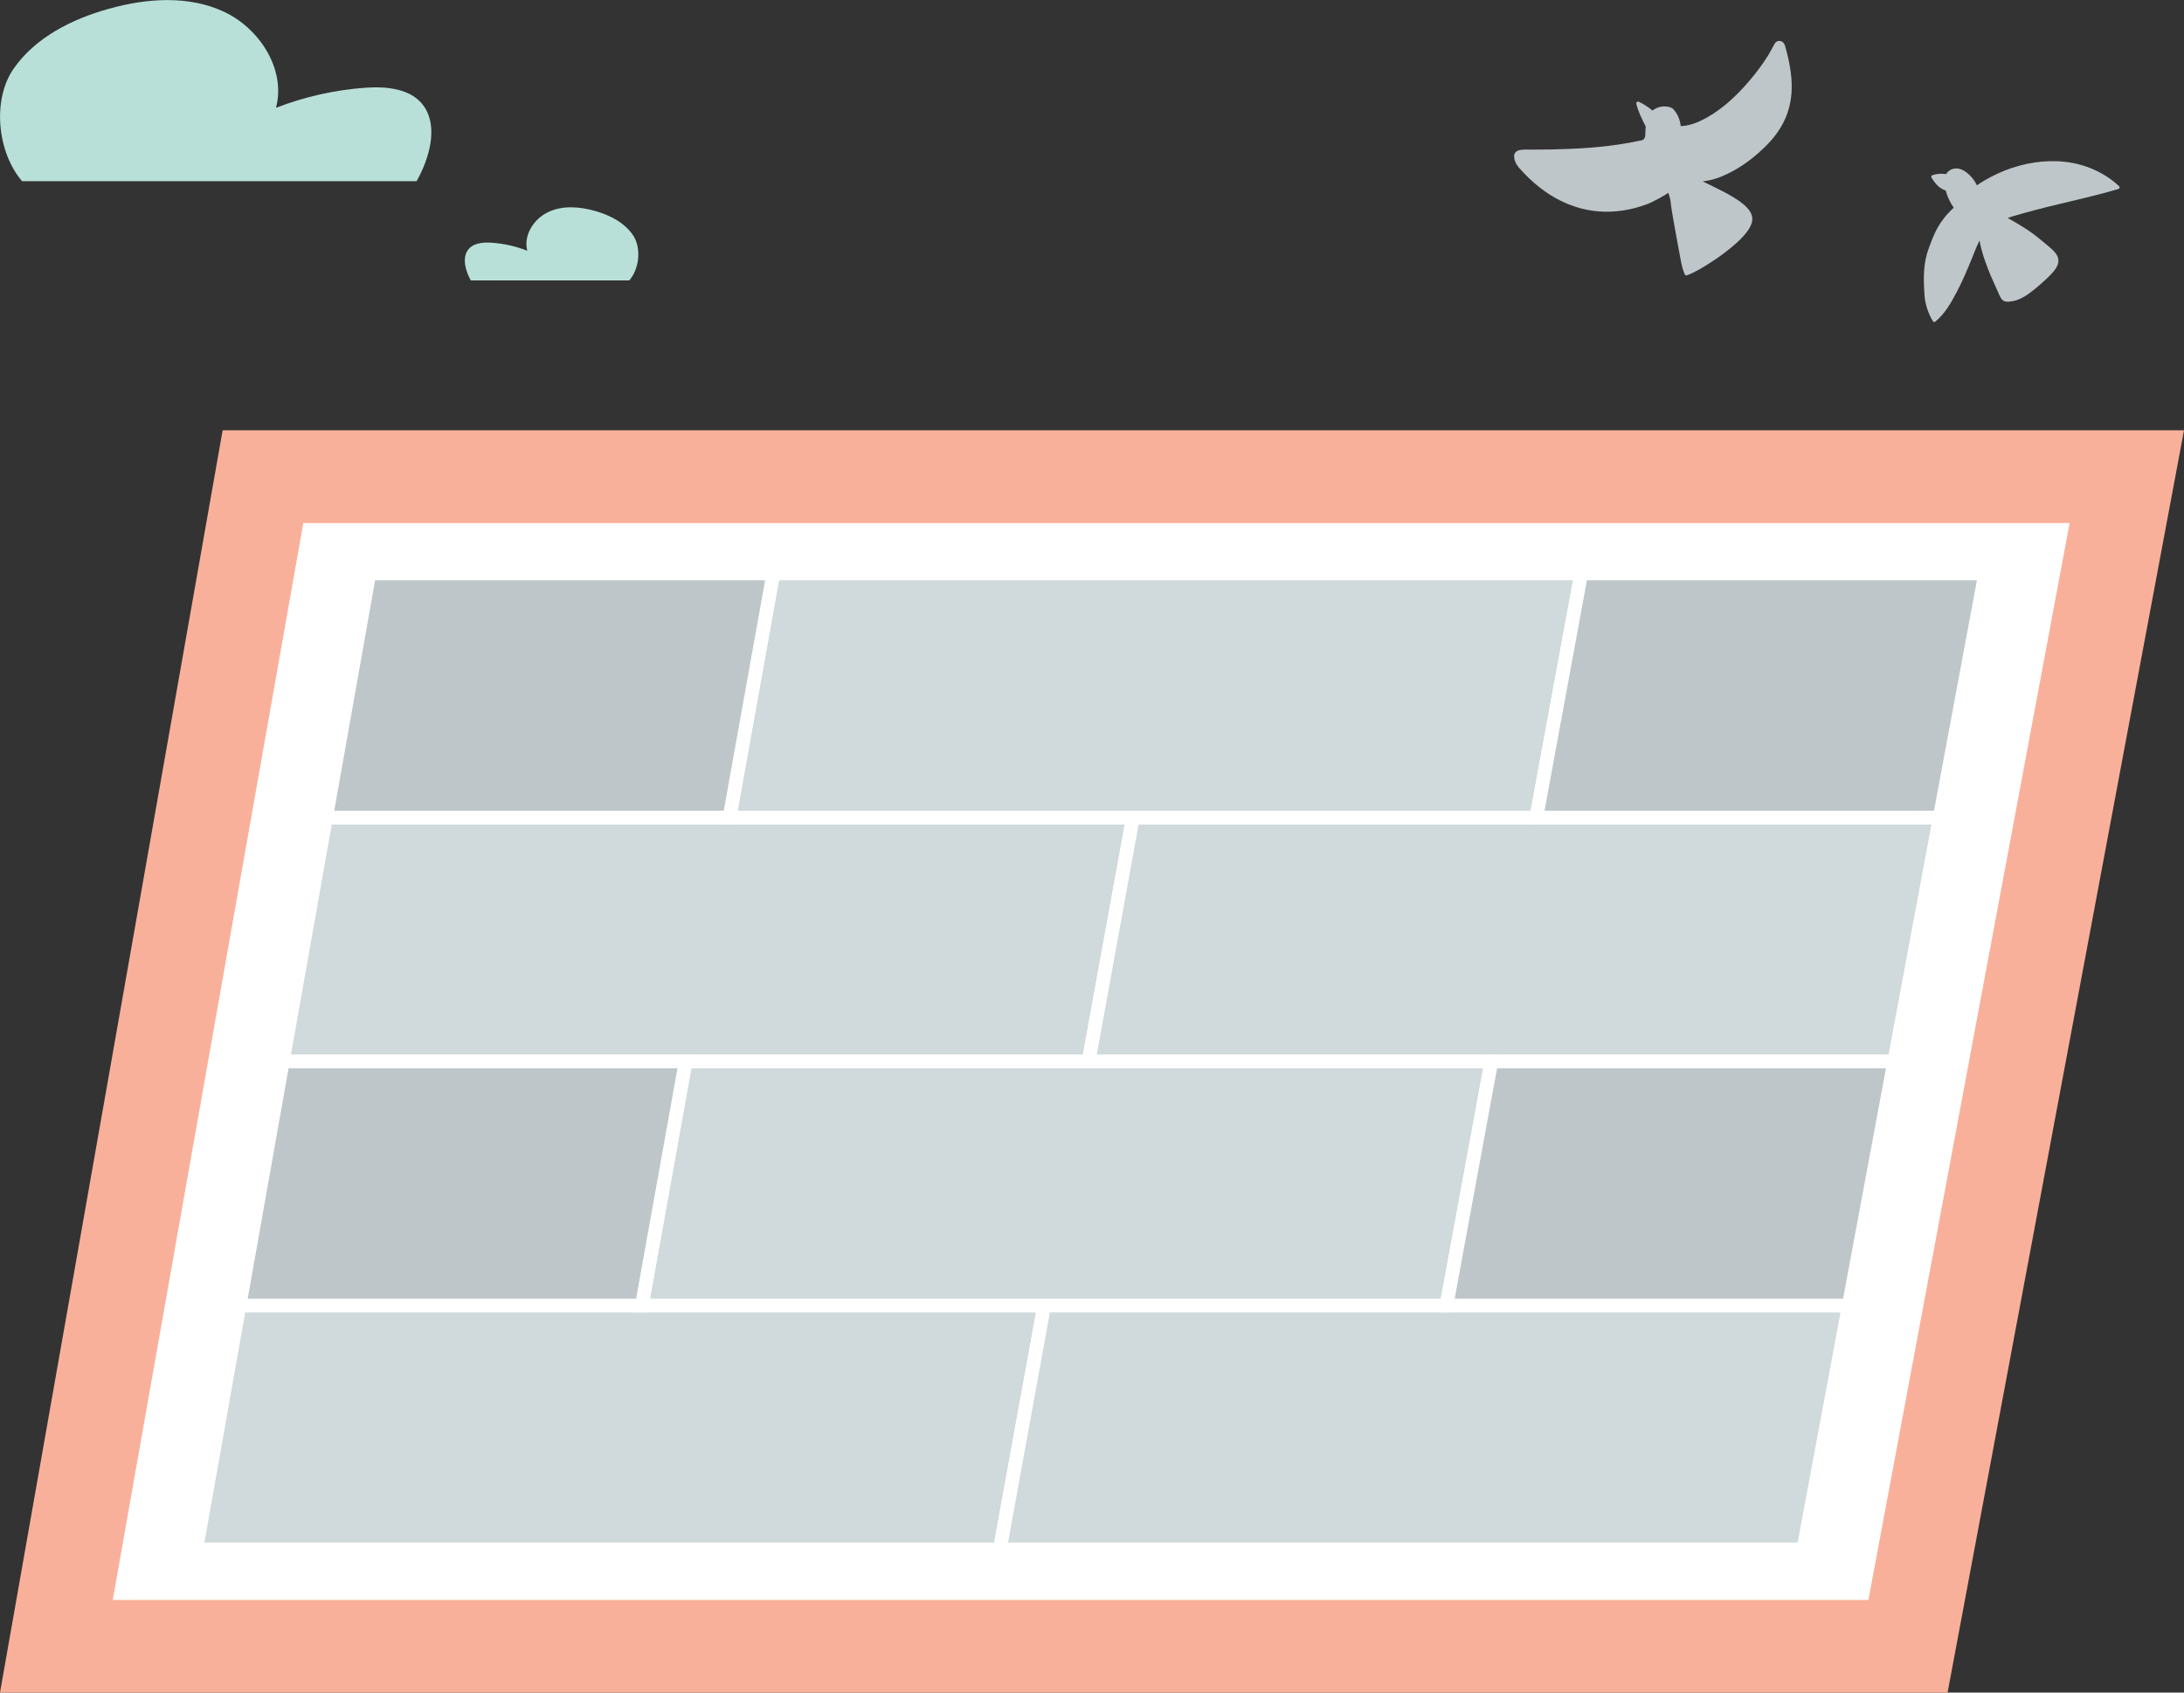 <svg width="160" height="124" viewBox="0 0 160 124" fill="none" xmlns="http://www.w3.org/2000/svg">
<rect x="0" y="0" width="160" height="124" fill="#333333" stroke="none"/>
<g clip-path="url(#clip0_128_2873)">
<path d="M1.619 13.274H30.519C31.439 11.642 32.129 9.329 31.059 7.788C30.169 6.496 28.349 6.316 26.779 6.426C24.539 6.587 22.309 7.087 20.219 7.898C20.959 5.105 19.039 2.102 16.429 0.871C13.819 -0.361 10.729 -0.131 7.949 0.65C5.269 1.401 2.609 2.732 1.009 5.015C-0.591 7.297 -0.201 11.161 1.619 13.274Z" fill="#B8E0D8"/>
<path d="M46.12 20.542H34.49C34.12 19.881 33.84 18.95 34.27 18.33C34.63 17.809 35.36 17.739 35.99 17.779C36.89 17.839 37.79 18.039 38.63 18.37C38.33 17.248 39.1 16.037 40.16 15.537C41.22 15.036 42.45 15.136 43.57 15.447C44.65 15.747 45.72 16.287 46.36 17.208C47 18.129 46.85 19.681 46.11 20.532L46.12 20.542Z" fill="#B8E0D8"/>
<path d="M0 124L16.31 31.523H160L142.68 124H0Z" fill="#F9B09A"/>
<path d="M136.88 117.213H8.26L22.22 38.32H151.62L136.88 117.213Z" fill="white"/>
<path d="M79.749 77.761H20.719L23.889 59.893H82.999L79.749 77.761Z" fill="#D0D9DC" stroke="white" stroke-miterlimit="10"/>
<path d="M138.77 77.761H79.75L83 59.893H142.1L138.77 77.761Z" fill="#D0D9DC" stroke="white" stroke-miterlimit="10"/>
<path d="M73.249 113.509H14.379L17.549 95.641H76.499L73.249 113.509Z" fill="#D0D9DC" stroke="white" stroke-miterlimit="10"/>
<path d="M132.11 113.509H73.25L76.5 95.641H135.44L132.11 113.509Z" fill="#D0D9DC" stroke="white" stroke-miterlimit="10"/>
<path d="M105.97 95.641H47.02L50.23 77.762H109.26L105.97 95.641Z" fill="#D0D9DC" stroke="white" stroke-miterlimit="10"/>
<path d="M17.551 95.641H47.021L50.231 77.762H20.721L17.551 95.641Z" fill="#BEC6CA" stroke="white" stroke-miterlimit="10"/>
<path d="M105.969 95.641H135.439L138.769 77.762H109.259L105.969 95.641Z" fill="#BEC6CA" stroke="white" stroke-miterlimit="10"/>
<path d="M112.551 59.892H53.441L56.651 42.014H115.841L112.551 59.892Z" fill="#D0D9DC" stroke="white" stroke-miterlimit="10"/>
<path d="M23.891 59.892H53.441L56.651 42.014H27.061L23.891 59.892Z" fill="#BEC6CA" stroke="white" stroke-miterlimit="10"/>
<path d="M112.551 59.892H142.101L145.431 42.014H115.841L112.551 59.892Z" fill="#BEC6CA" stroke="white" stroke-miterlimit="10"/>
<path d="M155.26 13.655C154.16 12.623 152.76 12.023 151.27 11.853C149.8 11.692 148.3 11.943 146.92 12.473C146.19 12.764 145.48 13.124 144.83 13.574C144.68 13.264 144.46 12.974 144.2 12.743C143.91 12.483 143.51 12.263 143.11 12.363C142.89 12.413 142.68 12.563 142.57 12.754C142.23 12.704 141.9 12.723 141.57 12.834C141.5 12.854 141.46 12.934 141.5 13.004C141.74 13.414 142.07 13.815 142.54 13.955C142.66 14.395 142.86 14.836 143.13 15.216C141.99 16.277 141.69 17.138 141.3 18.199C140.88 19.31 140.91 20.442 140.99 21.643C141.03 22.253 141.27 23.014 141.61 23.535C141.65 23.605 141.73 23.605 141.79 23.555C142.47 22.994 142.94 22.183 143.34 21.413C143.78 20.582 144.14 19.721 144.49 18.86C144.66 18.439 144.82 18.019 145.02 17.619C145.18 18.52 145.51 19.401 145.86 20.241C146.04 20.652 146.23 21.062 146.41 21.473C146.51 21.703 146.61 21.983 146.86 22.073C146.98 22.113 147.12 22.113 147.24 22.093C147.41 22.073 147.59 22.043 147.76 21.983C148.14 21.853 148.48 21.633 148.79 21.393C149.14 21.132 149.48 20.842 149.8 20.542C150.1 20.261 150.42 19.971 150.63 19.631C150.73 19.461 150.81 19.27 150.8 19.07C150.8 18.88 150.71 18.71 150.6 18.56C150.46 18.379 150.3 18.229 150.13 18.089C149.9 17.899 149.67 17.709 149.44 17.518C148.72 16.908 147.9 16.427 147.08 15.967C147.52 15.817 147.98 15.697 148.43 15.566C148.98 15.416 149.53 15.276 150.08 15.136C151.17 14.866 152.26 14.626 153.35 14.345C153.97 14.195 154.59 14.025 155.2 13.845C155.28 13.825 155.31 13.714 155.25 13.655H155.26Z" fill="#BEC6CA"/>
<path d="M130.739 3.283C130.739 3.283 130.739 3.263 130.729 3.253C130.599 2.943 130.179 2.903 130.009 3.203C129.859 3.484 129.709 3.764 129.549 4.034C129.169 4.645 128.749 5.215 128.289 5.766C127.349 6.897 126.249 7.958 124.949 8.669C124.389 8.969 123.769 9.22 123.129 9.24C123.079 8.759 122.889 8.299 122.539 7.948C122.469 7.878 121.769 7.568 121.059 8.098C120.759 7.848 120.419 7.628 120.069 7.458C119.969 7.408 119.849 7.488 119.879 7.608C120.019 8.188 120.299 8.739 120.569 9.28C120.549 9.44 120.539 9.59 120.539 9.75C120.539 9.87 120.539 9.99 120.489 10.101C120.459 10.15 120.419 10.201 120.379 10.231C120.299 10.291 120.149 10.301 120.049 10.321C119.819 10.371 119.579 10.421 119.349 10.461C118.409 10.631 117.459 10.741 116.499 10.821C115.539 10.891 114.579 10.931 113.619 10.951C113.139 10.951 112.659 10.961 112.179 10.961C111.899 10.961 111.619 10.941 111.349 10.991C111.139 11.031 110.959 11.152 110.929 11.382C110.899 11.692 111.069 12.043 111.259 12.263C115.389 16.988 119.829 15.236 120.559 14.996C121.079 14.825 122.099 14.235 122.219 14.125C122.269 14.265 122.309 14.415 122.349 14.555C122.399 14.765 122.409 14.986 122.439 15.196C122.499 15.646 123.059 18.7 123.139 19.11C123.209 19.45 123.289 19.801 123.429 20.111C123.449 20.161 123.529 20.191 123.579 20.171C124.129 19.971 124.649 19.651 125.149 19.34C125.849 18.9 126.519 18.419 127.139 17.869C127.409 17.628 127.679 17.368 127.909 17.078C128.089 16.848 128.259 16.597 128.339 16.307C128.539 15.586 127.859 15.036 127.339 14.675C126.529 14.125 125.619 13.734 124.739 13.284C125.389 13.224 126.019 13.004 126.599 12.713C127.399 12.323 128.149 11.802 128.819 11.212C129.459 10.651 130.049 10.02 130.479 9.29C130.979 8.449 131.239 7.498 131.259 6.517C131.289 5.416 131.049 4.324 130.749 3.273L130.739 3.283Z" fill="#BEC6CA"/>
</g>
<defs>
<clipPath id="clip0_128_2873">
<rect width="160" height="124" fill="white"/>
</clipPath>
</defs>
</svg>
